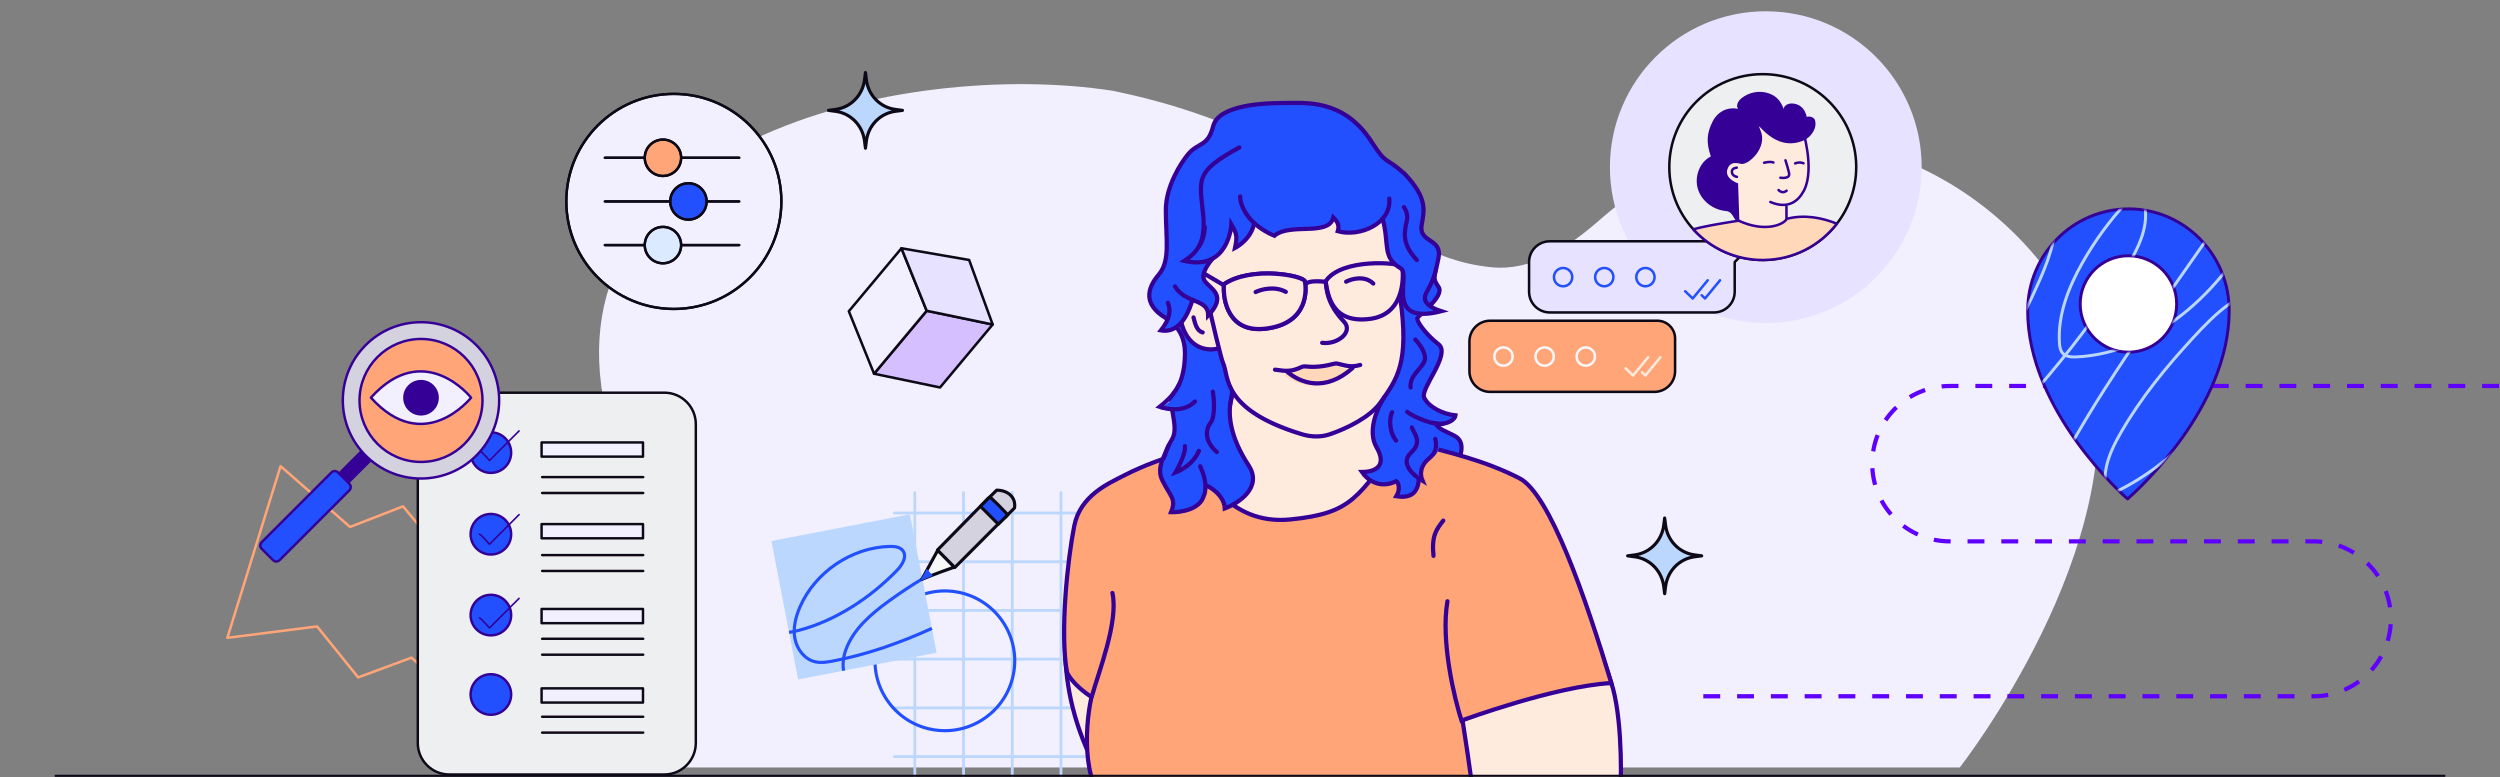 <svg width="1184" height="368" viewBox="0 0 1184 368" fill="none" xmlns="http://www.w3.org/2000/svg">
<rect x="0" y="0" width="1184" height="368" fill="#808080" stroke="none"/>
<g clip-path="url(#clip0_2549_20567)">
<path fill-rule="evenodd" clip-rule="evenodd" d="M928.158 363.459C928.158 363.459 1010.19 258.761 990.742 172.48C974.17 98.962 857.916 16.017 757.479 104.256C742.903 117.062 725.569 128.517 706.264 126.563C647.321 120.6 638.74 65.967 526.936 42.984C427.796 27.613 252.763 66.998 288.422 201.052C315.533 302.973 193.603 250.866 222.972 363.459H928.158Z" fill="#F2F0FF"/>
<path d="M433.254 233.275V368" stroke="#BCD7FE" stroke-width="1.328" stroke-linecap="round" stroke-linejoin="round"/>
<path d="M456.33 233.275V368" stroke="#BCD7FE" stroke-width="1.328" stroke-linecap="round" stroke-linejoin="round"/>
<path d="M479.405 233.275V368" stroke="#BCD7FE" stroke-width="1.328" stroke-linecap="round" stroke-linejoin="round"/>
<path d="M502.48 233.275V368" stroke="#BCD7FE" stroke-width="1.328" stroke-linecap="round" stroke-linejoin="round"/>
<path d="M525.556 233.275V368" stroke="#BCD7FE" stroke-width="1.328" stroke-linecap="round" stroke-linejoin="round"/>
<path d="M548.631 233.275V368" stroke="#BCD7FE" stroke-width="1.328" stroke-linecap="round" stroke-linejoin="round"/>
<path d="M423.58 358.326H558.305" stroke="#BCD7FE" stroke-width="1.328" stroke-linecap="round" stroke-linejoin="round"/>
<path d="M423.58 335.251H558.305" stroke="#BCD7FE" stroke-width="1.328" stroke-linecap="round" stroke-linejoin="round"/>
<path d="M423.58 312.175H558.305" stroke="#BCD7FE" stroke-width="1.328" stroke-linecap="round" stroke-linejoin="round"/>
<path d="M423.58 289.1H558.305" stroke="#BCD7FE" stroke-width="1.328" stroke-linecap="round" stroke-linejoin="round"/>
<path d="M423.58 266.025H558.305" stroke="#BCD7FE" stroke-width="1.328" stroke-linecap="round" stroke-linejoin="round"/>
<path d="M423.58 242.949H558.305" stroke="#BCD7FE" stroke-width="1.328" stroke-linecap="round" stroke-linejoin="round"/>
<path fill-rule="evenodd" clip-rule="evenodd" d="M470.125 153.68L438.881 147.178L413.952 177.006L445.196 183.507L470.125 153.68Z" fill="#D5BFFF"/>
<path fill-rule="evenodd" clip-rule="evenodd" d="M470.125 153.68L438.881 147.178L413.952 177.006L445.196 183.507L470.125 153.68Z" stroke="#0E0916" stroke-width="1.209" stroke-linecap="round" stroke-linejoin="round"/>
<path fill-rule="evenodd" clip-rule="evenodd" d="M426.937 117.585L438.881 147.178L413.952 177.005L402.008 147.412L426.937 117.585Z" fill="#F2F0FF"/>
<path fill-rule="evenodd" clip-rule="evenodd" d="M426.937 117.585L438.881 147.178L413.952 177.005L402.008 147.412L426.937 117.585Z" stroke="#0E0916" stroke-width="1.209" stroke-linecap="round" stroke-linejoin="round"/>
<path fill-rule="evenodd" clip-rule="evenodd" d="M458.985 123.124L470.124 153.68L438.881 147.178L426.936 117.584L458.985 123.124Z" fill="#E6E2FF"/>
<path fill-rule="evenodd" clip-rule="evenodd" d="M458.985 123.124L470.124 153.68L438.881 147.178L426.936 117.584L458.985 123.124Z" stroke="#0E0916" stroke-width="1.209" stroke-linecap="round" stroke-linejoin="round"/>
<path fill-rule="evenodd" clip-rule="evenodd" d="M409.88 34.361L410.329 37.869C411.26 45.14 416.858 50.862 423.971 51.814L427.402 52.272L423.971 52.732C416.858 53.683 411.26 59.406 410.329 66.677L409.88 70.184L409.431 66.677C408.5 59.406 402.902 53.683 395.789 52.732L392.358 52.272L395.789 51.814C402.902 50.862 408.5 45.14 409.431 37.869L409.88 34.361Z" fill="#BCD7FE" stroke="#0E0916" stroke-width="1.5" stroke-linecap="round" stroke-linejoin="round"/>
<path fill-rule="evenodd" clip-rule="evenodd" d="M788.384 245.337L788.833 248.844C789.765 256.116 795.363 261.838 802.475 262.789L805.906 263.248L802.475 263.708C795.363 264.659 789.765 270.381 788.833 277.653L788.384 281.16L787.936 277.653C787.004 270.381 781.406 264.659 774.294 263.708L770.862 263.248L774.294 262.789C781.406 261.838 787.004 256.116 787.936 248.844L788.384 245.337Z" fill="#BCD7FE" stroke="#0E0916" stroke-width="1.5" stroke-linecap="round" stroke-linejoin="round"/>
<g clip-path="url(#clip1_2549_20567)">
<path d="M649.537 67.1C636.311 46.574 617.914 48.785 607.791 48.785C598.958 48.785 577.172 49.597 574.588 59.676C572.004 69.754 567.686 67.143 562.798 72.919C559.245 77.118 552.138 88.295 552.138 99.407C552.138 113.297 554.4 123.472 548.747 130.094C543.094 136.715 541.479 144.244 552.138 150.655C562.798 157.066 561.183 168.048 561.021 171.117C560.86 174.186 559.891 181.292 556.015 185.976C552.138 190.659 558.922 201.804 555.046 208.102C551.169 214.401 549.231 221.831 552.138 227.484C555.046 233.136 561.991 242.181 569.258 235.559L575.635 220.528H689.362C691.535 216.868 694.706 209.389 688.78 206.339C684.038 203.898 681.477 203.406 679.893 200.495C686.082 201.505 689.193 198.251 689.362 196.734C682.909 196.054 676.528 192.598 674.49 188.353C672.452 184.108 687.396 167.806 681.283 163.051C675.169 158.296 670.754 152.013 671.264 150.655C671.773 149.296 684.339 140.296 681.283 135.881C678.226 131.466 679.415 131.636 681.283 122.127C683.15 112.617 671.779 115.202 673.301 106.504C674.47 99.831 676.239 93.909 665.27 82.356C655.729 73.769 656.969 78.635 649.537 67.1Z" fill="#2250FF" stroke="#340096" stroke-width="2" stroke-linecap="round"/>
<path d="M767.229 378.966C767.784 373.138 768.664 343.98 763.914 326.079C754.949 296.864 734.085 236.544 722.097 229.591C707.113 220.9 674.721 209.979 662.134 211.178C658.837 208.181 652.004 198.95 651.045 186.004L583.658 182.215C583.906 190.89 579.94 210.024 562.095 217.162C551.313 219.487 528.836 227.271 523.482 231.767C516.79 237.388 510.493 240.984 509.302 256.199C507.441 279.986 496.592 312.535 514.605 354.5L688.871 350.259L692.567 340.577C692.158 346.586 697.003 376.885 697.35 378.966C697.697 381.047 766.535 386.25 767.229 378.966Z" fill="#FFEBDE" stroke="#340096" stroke-width="2" stroke-linecap="round"/>
<path d="M719.534 226.454C702.14 217.649 687.067 214.528 663.615 208.27C642.845 235.146 641.07 243.023 611.198 246.004C581.325 248.985 570.456 223.113 559.961 214.185C551.67 217.063 542.144 220.123 532.339 225.185C524.821 229.067 511.644 234.714 508.785 248.985C505.652 264.618 501.903 299.448 505.332 318.435C507.684 323.475 513.998 328.248 516.938 330.068C513.582 344.879 511.836 376.988 529.345 383.773L698.148 380.798C697.367 370.812 692.654 341.115 692.654 341.115C692.654 341.115 736.238 324.979 763.123 323.487C751.148 283.691 734.042 233.798 719.534 226.454Z" fill="#FFA578" stroke="#340096" stroke-width="2" stroke-linecap="round"/>
<path d="M692.33 341.764C688.704 330.614 682.263 303.606 685.511 284.77" stroke="#340096" stroke-width="2" stroke-linecap="round"/>
<path d="M678.898 263.248C677.935 253.632 680.266 250.764 683.528 246.556" stroke="#340096" stroke-width="2" stroke-linecap="round"/>
<path d="M517.122 329.753C520.191 318.481 529.861 294.425 526.84 280.831" stroke="#340096" stroke-width="2" stroke-linecap="round"/>
<path d="M558.43 145.762C559.633 165.188 571.476 166.656 577.247 164.962C588.485 138.245 576.477 127.309 569.068 125.181C565.021 123.947 557.228 126.337 558.43 145.762Z" fill="#FFEBDE" stroke="#340096" stroke-width="2" stroke-linecap="round"/>
<path d="M569.567 157.433C566.923 156.764 566.016 153.543 565.251 150.332" stroke="#340096" stroke-width="2" stroke-linecap="round"/>
<path d="M579.244 171.94C578.298 169.973 574.178 152.261 571.583 140.911C567.383 123.064 569.833 111.488 571.583 107.931C604.128 85.785 655.638 97.084 657.446 97.31C658.892 97.491 661.848 126.453 663.145 140.911C667.511 171.94 661.741 179.401 653.788 190.629C648.93 197.488 638.11 202.839 629.85 205.658C625.524 207.135 620.827 206.963 616.455 205.626C578.038 193.878 582.129 177.936 579.244 171.94Z" fill="#FFEBDE" stroke="#340096" stroke-width="2" stroke-linecap="round"/>
<path d="M638.247 175.263C626.568 187.344 613.581 181.975 608.547 177.78C608.547 176.572 613.917 174.927 616.601 174.256C621.635 175.766 629.689 172.746 631.199 172.746C633.213 173.149 636.736 174.592 638.247 175.263Z" fill="#FFD8BA"/>
<path d="M649.121 150.983C630.422 153.579 628.962 139.331 627.725 133.399C634.931 121.935 663.642 124.343 664.078 126.308C664.515 128.274 666.49 148.571 649.121 150.983Z" fill="#FFEBDE" stroke="#340096" stroke-width="2" stroke-linecap="round"/>
<path d="M599.117 155.677C581.997 157.599 579.028 142.43 579.683 134.606C592.894 125.762 617.459 130.566 618.005 133.296C618.551 136.025 620.516 153.276 599.117 155.677Z" fill="#FFEBDE" stroke="#340096" stroke-width="2" stroke-linecap="round"/>
<path d="M599.117 155.677C581.997 157.599 579.028 142.43 579.683 134.606C592.894 125.762 617.459 130.566 618.005 133.296C618.551 136.025 620.516 153.276 599.117 155.677Z" fill="#FFEBDE" stroke="#340096" stroke-width="2" stroke-linecap="round"/>
<path d="M618.878 134.059C619.533 134.059 619.642 132.749 627.612 133.404" stroke="#340096" stroke-width="2" stroke-linecap="round"/>
<path d="M570.655 129.793L579.341 134.917" stroke="#340096" stroke-width="2" stroke-linecap="round"/>
<path d="M594.676 138.301C597.226 137.066 603.653 135.322 608.959 138.221" stroke="#340096" stroke-width="2" stroke-linecap="round"/>
<path d="M637.529 133.402C640.124 132.048 646.327 130.326 650.383 134.276" stroke="#340096" stroke-width="2" stroke-linecap="round"/>
<path d="M627.931 133.835C628.28 136.744 628.241 143.646 636.48 152.304C641.132 157.193 633.388 163.341 626.173 162.352" stroke="#340096" stroke-width="2" stroke-linecap="round"/>
<path d="M603.847 175.076C609.616 175.937 611.769 175.946 616.361 173.85C616.936 173.587 617.557 173.459 618.187 173.526C620.207 173.743 624.798 174.177 631.555 172.322C632.233 172.136 632.95 172.097 633.635 172.258C637.349 173.13 639.788 174.135 644.185 172.837" stroke="#340096" stroke-width="2" stroke-linecap="round"/>
<path d="M609.694 176.127C615.856 181.312 627.487 185.985 640.561 174.301" stroke="#340096" stroke-width="2" stroke-linecap="round"/>
<path d="M683.36 200.723C679.949 201.703 669.608 197.691 666.457 195.053" stroke="#340096" stroke-width="2" stroke-linecap="round"/>
<path d="M590.16 218.13C581.982 209.312 581.778 188.522 580.539 183.306L561.6 203.399C556.991 209.344 545.865 222.941 550.676 228.553C555.486 234.165 556.02 240.11 555.686 242.382C567.552 243.665 571.186 234.766 571.52 230.156C582.744 235.968 579.737 240.779 580.539 240.779C585.149 239.776 600.381 229.154 590.16 218.13Z" fill="#2250FF"/>
<path d="M570.988 229.799C573.885 230.992 579.755 234.86 580.062 240.79C586.666 238.319 598.16 230.77 591.309 220.341C582.746 207.305 580.573 195.291 583.896 186.089" stroke="#340096" stroke-width="2"/>
<path d="M553.362 211.169C551.585 216.154 547.468 221.49 550.536 227.625C554.37 235.294 557.182 236.188 554.626 242.579C559.014 242.707 568.25 241.352 570.09 234.91C570.985 233.249 571.905 228.111 568.429 220.851" stroke="#340096" stroke-width="2" stroke-linecap="round"/>
<path d="M548.95 193.607C556.018 190.073 558.161 184.553 558.349 182.234L565.962 190.129C560.548 195.543 552.365 194.704 548.95 193.607Z" fill="#2250FF"/>
<path d="M558.393 182.168C557.143 184.669 555.182 187.924 549.217 192.666C552.632 193.762 560.548 195.544 565.961 190.13" stroke="#340096" stroke-width="2" stroke-linecap="round"/>
<path d="M670.3 160.81C672.307 162.919 675.974 167.934 674.586 171.118C672.851 175.098 667.545 177.853 668.055 183.466" stroke="#340096" stroke-width="2" stroke-linecap="round"/>
<path d="M658.923 96.613L680.099 128.848C674.725 141.283 671.357 141.285 680.721 147.534C656.208 156.548 666.297 129.4 663.831 127.77C658.023 123.931 654.792 111.438 655.025 104.289C655.134 100.965 658.923 96.613 658.923 96.613Z" fill="#2250FF"/>
<path d="M680.146 127.136C678.731 133.85 675.626 138.063 675.41 138.819C675.139 139.765 672.204 144.038 682.567 147.393C655.171 154.344 668.476 130.105 663.438 127.136C654.341 121.776 658.162 115.674 654.784 103.513" stroke="#340096" stroke-width="2" stroke-linecap="round"/>
<path d="M570.262 133.057C567.945 129.848 572.699 124.532 574.407 122.526L560.851 124.078C557.063 125.75 554.156 131.475 556.37 135.045C562.447 144.844 572.095 142.49 572.614 149.387C580.335 138.693 573.159 137.068 570.262 133.057Z" fill="#2250FF"/>
<path d="M551.419 156.214C557.191 157.755 564.669 146.003 564.75 142.042C562.187 140.087 559.192 139.431 556.834 136.177C552.214 141.109 553.069 154.545 551.419 156.214Z" fill="#2250FF"/>
<path d="M564.751 142.041C563.781 145.162 560.013 158.24 549.83 156.478C554.159 150.914 554.576 146.972 553.099 143.405" stroke="#340096" stroke-width="2" stroke-linecap="round"/>
<path d="M574.728 121.917C573.02 123.923 568.197 129.796 570.515 133.005C573.412 137.016 581.383 139.742 572.218 149.438C572.218 141.257 561.535 144.008 556.445 135.652" stroke="#340096" stroke-width="2" stroke-linecap="round"/>
<path d="M571.409 102.012C569.664 84.941 580.866 66.286 586.686 59.093L597.557 83.741C594.278 89.404 588.186 89.797 593.849 99.633C598.494 107.7 585.097 116.692 585.097 116.692L585.109 116.459C585.405 110.6 585.418 110.336 582.617 105.138C582.617 105.138 582.617 130.453 559.043 121.895C563.893 122.38 573.155 119.082 571.409 102.012Z" fill="#2250FF"/>
<path d="M586.948 69.833C565.81 81.451 568.07 84.49 569.816 101.56C571.199 115.085 566.787 119.57 560.923 123.558C582.099 128.508 583.174 106.29 583.174 106.29C585.675 110.624 586.094 111.818 584.905 117.431C584.905 117.431 598.224 110.708 592.865 97.222" stroke="#340096" stroke-width="2" stroke-linecap="round"/>
<path d="M603.528 111.651C590.561 106.123 587.319 96.947 587.319 93.05C600.429 34.148 655.435 67.292 657.947 92.698C659.113 104.498 643.736 112.078 633.399 109.136C635.973 107.704 632.538 104.127 631.474 103.036C629.201 112.128 611.145 105.304 603.528 111.651Z" fill="#2250FF"/>
<path d="M587.319 93.05C587.319 96.948 590.561 106.124 603.528 111.651C611.145 105.304 629.201 112.129 631.474 103.036C632.538 104.127 634.682 105.991 633.584 109.5C643.921 112.441 659.113 105.868 657.947 94.068" stroke="#340096" stroke-width="2" stroke-linecap="round"/>
<path d="M651.907 211.793C647.611 204.472 651.685 196.716 653.922 190.818L677.365 203.354C673.302 207.209 672.083 219.787 671.982 225.594C671.982 231.731 670.397 236.061 661.917 234.713C663.615 231.812 662.158 228.379 661.304 227.89C653.299 231.795 648.546 227.531 646.05 223.854C651.978 223.854 657.276 220.945 651.907 211.793Z" fill="#2250FF"/>
<path d="M655.548 188.199C651.91 193.814 647.611 204.471 651.906 211.793C657.275 220.944 650.923 223.537 644.995 223.537C647.491 227.214 653.298 231.795 661.303 227.89C662.157 228.378 663.444 231.55 661.303 235.029C669.783 236.377 671.981 231.73 671.981 225.594C672.082 219.786 671.087 212.548 675.15 208.693" stroke="#340096" stroke-width="2" stroke-linecap="round"/>
<path d="M667.643 216.043C671.08 210.293 671.304 207.415 670.124 204.432L679.665 205.698C682.741 208.215 682.553 216.001 676.495 217.492C671.648 218.685 672.272 224.307 673.701 227.693C669.6 225.27 663.68 222.672 667.643 216.043Z" fill="#2250FF"/>
<path d="M668.658 202.457C669.838 205.439 673.7 209.401 668.339 214.307C662.642 219.52 669.599 225.27 673.7 227.693C672.271 224.307 672.858 220.3 676.749 217.174C680.316 214.307 680.507 211.185 679.743 207.872" stroke="#340096" stroke-width="2" stroke-linecap="round"/>
<path d="M659.304 195.246C658.293 196.836 657.282 203.626 661.183 208.682" stroke="#340096" stroke-width="2" stroke-linecap="round"/>
<path d="M574.418 185.468C574.993 189.147 575.59 197.229 573.383 200.125C570.624 203.747 570.624 209.092 576.315 214.093" stroke="#340096" stroke-width="2" stroke-linecap="round"/>
<path d="M561.162 211.344C561.766 215.089 556.692 223.787 556.692 223.787C556.692 223.787 564.786 220.888 567.806 213.519" stroke="#340096" stroke-width="2" stroke-linecap="round"/>
<path d="M671.014 123.16C667.189 119.096 665.325 115.223 665.325 111.063C665.325 104.824 668.146 103.508 664.942 98.106" stroke="#340096" stroke-width="2" stroke-linecap="round"/>
</g>
<path fill-rule="evenodd" clip-rule="evenodd" d="M910.1 79.165C910.1 119.936 877.049 152.987 836.278 152.987C795.508 152.987 762.457 119.936 762.457 79.165C762.457 38.394 795.508 5.343 836.278 5.343C877.049 5.343 910.1 38.394 910.1 79.165Z" fill="#E6E2FF"/>
<path fill-rule="evenodd" clip-rule="evenodd" d="M784.891 151.892H705.746C700.321 151.892 695.925 156.288 695.925 161.713V175.774C695.925 181.197 700.321 185.595 705.746 185.595H783.497C788.922 185.595 793.318 181.197 793.318 175.774V161.71V160.319C793.318 155.665 789.545 151.892 784.891 151.892Z" fill="#FFA578"/>
<path fill-rule="evenodd" clip-rule="evenodd" d="M784.891 151.892H705.746C700.321 151.892 695.925 156.288 695.925 161.713V175.774C695.925 181.197 700.321 185.595 705.746 185.595H783.497C788.922 185.595 793.318 181.197 793.318 175.774V161.71V160.319C793.318 155.665 789.545 151.892 784.891 151.892Z" stroke="#0E0916" stroke-width="1.2"/>
<path fill-rule="evenodd" clip-rule="evenodd" d="M716.381 168.864C716.381 171.257 714.442 173.196 712.05 173.196C709.657 173.196 707.718 171.257 707.718 168.864C707.718 166.472 709.657 164.533 712.05 164.533C714.442 164.533 716.381 166.472 716.381 168.864Z" stroke="#F6F7F9" stroke-width="1.2" stroke-linecap="round" stroke-linejoin="round"/>
<path fill-rule="evenodd" clip-rule="evenodd" d="M735.873 168.864C735.873 171.257 733.934 173.196 731.541 173.196C729.148 173.196 727.209 171.257 727.209 168.864C727.209 166.472 729.148 164.533 731.541 164.533C733.934 164.533 735.873 166.472 735.873 168.864Z" stroke="#F6F7F9" stroke-width="1.2" stroke-linecap="round" stroke-linejoin="round"/>
<path fill-rule="evenodd" clip-rule="evenodd" d="M755.363 168.864C755.363 171.257 753.424 173.196 751.031 173.196C748.64 173.196 746.7 171.257 746.7 168.864C746.7 166.472 748.64 164.533 751.031 164.533C753.424 164.533 755.363 166.472 755.363 168.864Z" stroke="#F6F7F9" stroke-width="1.2" stroke-linecap="round" stroke-linejoin="round"/>
<path d="M769.876 174.411L773.427 177.835L780.526 169.213" stroke="#FFEBDE" stroke-width="1.2" stroke-linecap="round" stroke-linejoin="round"/>
<path d="M777.667 176.295L779.263 177.834L786.362 169.212" stroke="#FFEBDE" stroke-width="1.2" stroke-linecap="round" stroke-linejoin="round"/>
<path fill-rule="evenodd" clip-rule="evenodd" d="M831.375 114.276H821.557H821.276H733.985C728.56 114.276 724.164 118.672 724.164 124.097V138.158C724.164 143.581 728.56 147.979 733.985 147.979H811.736C817.159 147.979 821.557 143.581 821.557 138.158V124.094L831.375 114.276Z" fill="#E6E2FF"/>
<path fill-rule="evenodd" clip-rule="evenodd" d="M831.375 114.276H821.557H821.276H733.985C728.56 114.276 724.164 118.672 724.164 124.097V138.158C724.164 143.581 728.56 147.979 733.985 147.979H811.736C817.159 147.979 821.557 143.581 821.557 138.158V124.094L831.375 114.276Z" stroke="#0E0916" stroke-width="1.2" stroke-linecap="round" stroke-linejoin="round"/>
<path d="M798.116 137.942L801.667 141.366L808.766 132.745" stroke="#2250FF" stroke-width="1.2" stroke-linecap="round" stroke-linejoin="round"/>
<path d="M805.906 139.826L807.502 141.365L814.602 132.744" stroke="#2250FF" stroke-width="1.2" stroke-linecap="round" stroke-linejoin="round"/>
<path fill-rule="evenodd" clip-rule="evenodd" d="M744.621 131.248C744.621 133.641 742.682 135.58 740.29 135.58C737.897 135.58 735.958 133.641 735.958 131.248C735.958 128.855 737.897 126.917 740.29 126.917C742.682 126.917 744.621 128.855 744.621 131.248Z" stroke="#2250FF" stroke-width="1.2" stroke-linecap="round" stroke-linejoin="round"/>
<path fill-rule="evenodd" clip-rule="evenodd" d="M764.112 131.248C764.112 133.641 762.173 135.58 759.781 135.58C757.388 135.58 755.449 133.641 755.449 131.248C755.449 128.855 757.388 126.917 759.781 126.917C762.173 126.917 764.112 128.855 764.112 131.248Z" stroke="#2250FF" stroke-width="1.2" stroke-linecap="round" stroke-linejoin="round"/>
<path fill-rule="evenodd" clip-rule="evenodd" d="M783.603 131.248C783.603 133.641 781.664 135.58 779.271 135.58C776.878 135.58 774.939 133.641 774.939 131.248C774.939 128.855 776.878 126.917 779.271 126.917C781.664 126.917 783.603 128.855 783.603 131.248Z" stroke="#2250FF" stroke-width="1.2" stroke-linecap="round" stroke-linejoin="round"/>
<path fill-rule="evenodd" clip-rule="evenodd" d="M790.581 79.328C790.691 103.633 810.598 123.246 835.044 123.136C859.489 123.027 879.218 103.234 879.107 78.93C878.996 54.624 859.089 35.01 834.643 35.12C810.198 35.231 790.471 55.023 790.581 79.328Z" fill="#EEEFF0"/>
<path fill-rule="evenodd" clip-rule="evenodd" d="M790.581 79.328C790.691 103.633 810.598 123.246 835.044 123.136C859.489 123.027 879.218 103.234 879.107 78.93C878.996 54.624 859.089 35.01 834.643 35.12C810.198 35.231 790.471 55.023 790.581 79.328Z" stroke="#0E0916" stroke-width="1.2" stroke-linecap="round" stroke-linejoin="round"/>
<path fill-rule="evenodd" clip-rule="evenodd" d="M846.101 107.834L846.052 96.876L846.38 96.875C850.083 96.179 852.651 93.491 854.331 90.267C859.738 79.891 853.563 60.855 853.504 60.448C853.504 60.448 832.611 54.031 832.106 54.2C831.602 54.37 813.668 70.514 813.668 70.514L814.252 87.915L824.617 109.453L846.101 107.834Z" fill="#FFEBDE"/>
<path d="M846.144 90.311C844.078 92.047 842.327 89.999 842.327 89.999" stroke="#340096" stroke-width="1.2" stroke-linecap="round" stroke-linejoin="round"/>
<path d="M843.184 84.169C843.184 84.169 847.889 84.976 847.314 82.055C846.989 80.409 846.22 77.848 845.61 75.927" stroke="#340096" stroke-width="1.2" stroke-linecap="round" stroke-linejoin="round"/>
<path d="M835.487 77.087C835.487 77.087 838.291 76.29 839.888 76.966" stroke="#340096" stroke-width="1.2" stroke-linecap="round" stroke-linejoin="round"/>
<path d="M850.192 77.383C850.192 77.383 852.106 76.501 854.137 77.326" stroke="#340096" stroke-width="1.2" stroke-linecap="round" stroke-linejoin="round"/>
<path d="M846.055 97.782L846.101 107.834" stroke="#340096" stroke-width="1.2" stroke-linecap="round" stroke-linejoin="round"/>
<path fill-rule="evenodd" clip-rule="evenodd" d="M810.249 74.108C808.125 67.721 808.119 63.41 811.155 57.428C813.284 53.23 817.661 50.477 823.169 51.541C821.972 50.098 823.179 47.87 824.603 46.664C828.246 43.578 833.496 42.645 837.933 44.297C841.593 45.658 843.385 48.007 844.821 51.721C844.592 50.299 846.653 48.605 849.607 49.071C853.489 49.684 854.83 52.587 855.413 54.327C855.525 54.662 855.607 55.011 855.657 55.365C857.096 54.917 859.225 55.503 859.612 57.02C860.791 61.637 856.565 65.397 854.839 66.221C839.567 73.512 830.345 53.804 833.816 61.874C837.288 69.943 827.872 78.533 824.421 77.585C821.092 76.67 818.851 77.349 818.027 80.431C816.856 84.804 823.161 86.838 823.161 86.838L823.746 104.275C820.69 105.659 821.639 100.301 817.313 99.922C811.455 99.411 805.878 95.282 804.113 89.508C802.347 83.733 804.94 76.704 810.249 74.108Z" fill="#340096"/>
<path d="M853.504 60.449C853.563 60.856 859.738 79.891 854.331 90.268C851.643 95.424 846.679 99.213 838.443 95.662" stroke="#340096" stroke-width="1.2" stroke-linecap="round" stroke-linejoin="round"/>
<path d="M822.621 83.764C822.621 83.764 820.379 83.447 820.216 81.47C820.059 79.537 822.526 79.415 822.526 79.415" stroke="#340096" stroke-width="1.2" stroke-linecap="round" stroke-linejoin="round"/>
<path fill-rule="evenodd" clip-rule="evenodd" d="M801.973 108.591C810.119 117.57 821.926 123.195 835.045 123.136C849.267 123.073 861.884 116.338 869.935 105.936C862.923 103.121 854.625 101.472 846.216 103.636C845.309 105.805 836.828 110.621 823.392 104.512C812.922 106.151 806.38 107.355 801.973 108.591Z" fill="#FFD8BA"/>
<path fill-rule="evenodd" clip-rule="evenodd" d="M801.973 108.591C810.119 117.57 821.926 123.195 835.045 123.136C849.267 123.073 861.884 116.338 869.935 105.936C862.923 103.121 854.625 101.472 846.216 103.636C845.309 105.805 836.828 110.621 823.392 104.512C812.922 106.151 806.38 107.355 801.973 108.591Z" stroke="#340096" stroke-width="1.2" stroke-linecap="round" stroke-linejoin="round"/>
<path d="M806.689 329.753H1095.64C1115.9 329.753 1132.32 313.331 1132.32 293.073V293.073C1132.32 272.815 1115.9 256.392 1095.64 256.392H923.484C903.163 256.392 886.689 239.919 886.689 219.597V219.597C886.689 199.276 903.163 182.802 923.484 182.802H1212.32" stroke="#5F00FF" stroke-width="2" stroke-dasharray="8 8"/>
<path fill-rule="evenodd" clip-rule="evenodd" d="M1038.41 143.701C1038.41 160.593 1024.71 174.287 1007.82 174.287C990.93 174.287 977.236 160.593 977.236 143.701C977.236 126.809 990.93 113.116 1007.82 113.116C1024.71 113.116 1038.41 126.809 1038.41 143.701Z" fill="white"/>
<path fill-rule="evenodd" clip-rule="evenodd" d="M1008.02 166.797C995.415 166.797 985.176 156.58 985.176 143.972C985.176 131.344 995.415 121.125 1008.02 121.125C1014.32 121.125 1020.03 123.685 1024.17 127.803C1028.31 131.94 1030.87 137.657 1030.87 143.972C1030.87 156.58 1020.63 166.797 1008.02 166.797ZM1008.33 98.916C1008.23 98.916 1008.13 98.941 1008.02 98.941C981.81 99.017 960.487 120.366 960.309 146.906C960.158 194.644 1006.53 235.368 1007.62 236.305C1007.67 236.254 1007.82 236.127 1008.02 235.924C1012.56 231.898 1055.51 193.1 1055.74 147.438C1055.91 120.796 1034.74 99.092 1008.33 98.916Z" fill="#2250FF"/>
<path fill-rule="evenodd" clip-rule="evenodd" d="M1008.02 166.797C995.415 166.797 985.176 156.58 985.176 143.972C985.176 131.344 995.415 121.125 1008.02 121.125C1014.32 121.125 1020.03 123.685 1024.17 127.803C1028.31 131.94 1030.87 137.657 1030.87 143.972C1030.87 156.58 1020.63 166.797 1008.02 166.797ZM1008.33 98.916C1008.23 98.916 1008.13 98.941 1008.02 98.941C981.81 99.017 960.487 120.366 960.309 146.906C960.158 194.644 1006.53 235.368 1007.62 236.305C1007.67 236.254 1007.82 236.127 1008.02 235.924C1012.56 231.898 1055.51 193.1 1055.74 147.438C1055.91 120.796 1034.74 99.092 1008.33 98.916Z" stroke="#340096" stroke-width="1.41" stroke-linecap="round" stroke-linejoin="round"/>
<mask id="mask0_2549_20567" style="mask-type:alpha" maskUnits="userSpaceOnUse" x="960" y="98" width="96" height="139">
<path fill-rule="evenodd" clip-rule="evenodd" d="M1008.02 166.797C995.415 166.797 985.176 156.58 985.176 143.972C985.176 131.344 995.415 121.125 1008.02 121.125C1014.32 121.125 1020.03 123.685 1024.17 127.803C1028.31 131.94 1030.87 137.657 1030.87 143.972C1030.87 156.58 1020.63 166.797 1008.02 166.797ZM1008.33 98.916C1008.23 98.916 1008.13 98.941 1008.02 98.941C981.81 99.017 960.487 120.366 960.309 146.906C960.158 194.644 1006.53 235.368 1007.62 236.305C1007.67 236.254 1007.82 236.127 1008.02 235.924C1012.56 231.898 1055.51 193.1 1055.74 147.438C1055.91 120.796 1034.74 99.092 1008.33 98.916Z" fill="#2250FF"/>
</mask>
<g mask="url(#mask0_2549_20567)">
<path d="M1079.55 236.181C1074.64 235.419 1069.73 234.656 1064.83 233.895C1063.81 233.736 1062.69 233.517 1062.06 232.648C1061.41 231.751 1061.5 230.47 1061.64 229.325C1063.98 210.78 1071.33 192.88 1082.54 178.393C1084.1 182.249 1083.81 186.714 1083.06 190.897C1078.82 214.452 1059.51 234.268 1037.52 237.631C1036.18 237.836 1034.68 237.942 1033.63 237.051C1031.89 235.571 1032.56 232.558 1033.51 230.338C1037.24 221.575 1042.8 213.845 1048.43 206.319C1059.35 191.718 1070.76 177.534 1082.63 163.804C1080.2 170.538 1076.04 176.386 1071.94 182.126C1061.43 196.84 1050.8 211.682 1037.64 223.668C1028.57 231.928 1017.22 239.031 1005.64 237.282C1002.92 236.87 1000.1 235.841 998.489 233.469C997.21 231.583 996.884 229.114 996.917 226.751C997.026 219.035 1000.49 211.779 1004.29 205.147C1013.87 188.428 1026.07 173.591 1038.94 159.65C1044.16 154 1049.54 148.447 1055.68 144.024C1059.53 141.253 1064.54 138.913 1068.53 141.233C1071.33 142.858 1072.74 146.365 1073.2 149.779C1074.89 162.222 1066.75 173.752 1058.88 183.278C1047.44 197.115 1035.37 210.539 1021.29 221.141C1007.2 231.744 990.913 239.458 973.947 240.751C973.005 240.822 971.995 240.856 971.21 240.314C969.776 239.323 969.849 237.05 970.206 235.225C971.704 227.583 975.315 220.588 979.048 213.844C990.495 193.167 1003.54 173.556 1016.79 154.142C1035.12 127.271 1053.85 100.717 1072.98 74.495C1074.77 72.039 1076.87 69.393 1079.71 68.973C1081.77 79.346 1077.46 90.044 1072.59 99.438C1063.22 117.494 1051.2 134.227 1036.03 146.93C1020.86 159.633 1002.38 168.142 983.4 169.041C980.899 169.158 978.029 168.966 976.53 166.843C975.673 165.63 975.462 164.024 975.36 162.488C974.469 149.089 979.717 135.909 986.3 124.316C992.117 114.071 999.067 104.556 1006.95 96.046C1008.25 94.641 1009.79 93.166 1011.61 93.228C1014.33 93.322 1015.77 96.718 1016.05 99.64C1016.92 108.742 1012.56 117.538 1007.98 125.384C997.278 143.729 984.556 160.652 971.097 176.78C959.664 190.481 947.429 203.852 932.498 212.747C932.817 203.373 935.568 194.255 938.396 185.323C947.099 157.839 956.794 130.698 967.451 103.985C968.517 101.314 970.052 98.255 972.71 97.895C975.131 109.474 970.85 121.54 966.096 132.429C961.199 143.649 955.709 154.578 949.662 165.146C946.711 170.305 943.565 175.455 939.306 179.421C935.048 183.387 929.482 186.079 923.965 185.457C923.249 185.377 922.494 185.218 921.98 184.683C921.148 183.813 921.273 182.345 921.475 181.093C926.235 151.546 940.407 123.634 961.032 103.183" stroke="#BCD7FE" stroke-width="1.41"/>
</g>
<path fill-rule="evenodd" clip-rule="evenodd" d="M132.874 220.775L165.771 249.56L190.886 239.811L210.72 263.655L253.128 257.581L227.331 340.764L194.89 311.467L169.626 320.822L150.168 296.67L107.67 302.079L132.874 220.775Z" stroke="#FFA578" stroke-width="1.2" stroke-linecap="round" stroke-linejoin="round"/>
<path fill-rule="evenodd" clip-rule="evenodd" d="M314.626 366.796H212.774C204.539 366.796 197.864 360.121 197.864 351.886V200.881C197.864 192.647 204.539 185.972 212.774 185.972H314.626C322.861 185.972 329.536 192.647 329.536 200.881V351.886C329.536 360.121 322.861 366.796 314.626 366.796Z" fill="#EEEFF0"/>
<path fill-rule="evenodd" clip-rule="evenodd" d="M314.626 366.796H212.774C204.539 366.796 197.864 360.121 197.864 351.886V200.881C197.864 192.647 204.539 185.972 212.774 185.972H314.626C322.861 185.972 329.536 192.647 329.536 200.881V351.886C329.536 360.121 322.861 366.796 314.626 366.796Z" stroke="#0E0916" stroke-width="1.168" stroke-linecap="round" stroke-linejoin="round"/>
<path fill-rule="evenodd" clip-rule="evenodd" d="M242.088 253.015C242.088 258.32 237.788 262.62 232.483 262.62C227.178 262.62 222.877 258.32 222.877 253.015C222.877 247.71 227.178 243.41 232.483 243.41C237.788 243.41 242.088 247.71 242.088 253.015Z" fill="#2250FF"/>
<path fill-rule="evenodd" clip-rule="evenodd" d="M242.088 253.015C242.088 258.32 237.788 262.62 232.483 262.62C227.178 262.62 222.877 258.32 222.877 253.015C222.877 247.71 227.178 243.41 232.483 243.41C237.788 243.41 242.088 247.71 242.088 253.015Z" stroke="#340096" stroke-width="1.168" stroke-linecap="round" stroke-linejoin="round"/>
<path fill-rule="evenodd" clip-rule="evenodd" d="M242.088 291.303C242.088 296.608 237.788 300.909 232.483 300.909C227.178 300.909 222.877 296.608 222.877 291.303C222.877 285.998 227.178 281.698 232.483 281.698C237.788 281.698 242.088 285.998 242.088 291.303Z" fill="#2250FF"/>
<path fill-rule="evenodd" clip-rule="evenodd" d="M242.088 291.303C242.088 296.608 237.788 300.909 232.483 300.909C227.178 300.909 222.877 296.608 222.877 291.303C222.877 285.998 227.178 281.698 232.483 281.698C237.788 281.698 242.088 285.998 242.088 291.303Z" stroke="#340096" stroke-width="1.168" stroke-linecap="round" stroke-linejoin="round"/>
<path fill-rule="evenodd" clip-rule="evenodd" d="M256.496 254.936H304.522V248.212H256.496V254.936Z" fill="#F2F0FF"/>
<path fill-rule="evenodd" clip-rule="evenodd" d="M256.496 254.936H304.522V248.212H256.496V254.936Z" stroke="#0E0916" stroke-width="1.168" stroke-linecap="round" stroke-linejoin="round"/>
<path fill-rule="evenodd" clip-rule="evenodd" d="M242.088 214.354C242.088 219.659 237.788 223.959 232.483 223.959C227.178 223.959 222.877 219.659 222.877 214.354C222.877 209.049 227.178 204.749 232.483 204.749C237.788 204.749 242.088 209.049 242.088 214.354Z" fill="#2250FF"/>
<path fill-rule="evenodd" clip-rule="evenodd" d="M242.088 214.354C242.088 219.659 237.788 223.959 232.483 223.959C227.178 223.959 222.877 219.659 222.877 214.354C222.877 209.049 227.178 204.749 232.483 204.749C237.788 204.749 242.088 209.049 242.088 214.354Z" stroke="#340096" stroke-width="1.168" stroke-linecap="round" stroke-linejoin="round"/>
<path fill-rule="evenodd" clip-rule="evenodd" d="M256.496 216.275H304.522V209.551H256.496V216.275Z" fill="#F2F0FF"/>
<path fill-rule="evenodd" clip-rule="evenodd" d="M256.496 216.275H304.522V209.551H256.496V216.275Z" stroke="#0E0916" stroke-width="1.168" stroke-linecap="round" stroke-linejoin="round"/>
<path fill-rule="evenodd" clip-rule="evenodd" d="M256.496 295.144H304.522V288.42H256.496V295.144Z" fill="#F2F0FF"/>
<path fill-rule="evenodd" clip-rule="evenodd" d="M256.496 295.144H304.522V288.42H256.496V295.144Z" stroke="#0E0916" stroke-width="1.168" stroke-linecap="round" stroke-linejoin="round"/>
<path fill-rule="evenodd" clip-rule="evenodd" d="M242.088 328.907C242.088 334.212 237.788 338.513 232.483 338.513C227.178 338.513 222.877 334.212 222.877 328.907C222.877 323.602 227.178 319.302 232.483 319.302C237.788 319.302 242.088 323.602 242.088 328.907Z" fill="#2250FF"/>
<path fill-rule="evenodd" clip-rule="evenodd" d="M242.088 328.907C242.088 334.212 237.788 338.513 232.483 338.513C227.178 338.513 222.877 334.212 222.877 328.907C222.877 323.602 227.178 319.302 232.483 319.302C237.788 319.302 242.088 323.602 242.088 328.907Z" stroke="#340096" stroke-width="1.168" stroke-linecap="round" stroke-linejoin="round"/>
<path fill-rule="evenodd" clip-rule="evenodd" d="M256.496 332.748H304.522V326.024H256.496V332.748Z" fill="#F2F0FF"/>
<path fill-rule="evenodd" clip-rule="evenodd" d="M256.496 332.748H304.522V326.024H256.496V332.748Z" stroke="#0E0916" stroke-width="1.168" stroke-linecap="round" stroke-linejoin="round"/>
<path d="M256.763 225.965H304.618" stroke="#0E0916" stroke-width="1.168" stroke-linecap="round" stroke-linejoin="round"/>
<path d="M256.763 233.485H304.618" stroke="#0E0916" stroke-width="1.168" stroke-linecap="round" stroke-linejoin="round"/>
<path d="M256.763 262.882H304.618" stroke="#0E0916" stroke-width="1.168" stroke-linecap="round" stroke-linejoin="round"/>
<path d="M256.763 270.402H304.618" stroke="#0E0916" stroke-width="1.168" stroke-linecap="round" stroke-linejoin="round"/>
<path d="M256.763 302.534H304.618" stroke="#0E0916" stroke-width="1.168" stroke-linecap="round" stroke-linejoin="round"/>
<path d="M256.763 310.053H304.618" stroke="#0E0916" stroke-width="1.168" stroke-linecap="round" stroke-linejoin="round"/>
<path d="M256.763 339.45H304.618" stroke="#0E0916" stroke-width="1.168" stroke-linecap="round" stroke-linejoin="round"/>
<path d="M256.763 346.97H304.618" stroke="#0E0916" stroke-width="1.168" stroke-linecap="round" stroke-linejoin="round"/>
<path d="M227.024 213.318C227.708 213.318 231.81 218.103 231.81 218.103L245.825 204.089" stroke="#340096" stroke-width="0.779" stroke-linecap="round" stroke-linejoin="round"/>
<path d="M227.024 252.969C227.708 252.969 231.81 257.755 231.81 257.755L245.825 243.74" stroke="#340096" stroke-width="0.779" stroke-linecap="round" stroke-linejoin="round"/>
<path d="M227.024 292.621C227.708 292.621 231.81 297.406 231.81 297.406L245.825 283.392" stroke="#340096" stroke-width="0.779" stroke-linecap="round" stroke-linejoin="round"/>
<path fill-rule="evenodd" clip-rule="evenodd" d="M158.302 236.004L177.845 216.461L172.735 211.352L153.192 230.895L158.302 236.004Z" fill="#340096"/>
<path fill-rule="evenodd" clip-rule="evenodd" d="M132.386 265.298L165.474 232.209C166.321 231.363 166.321 229.99 165.474 229.143L160.055 223.723C159.208 222.875 157.835 222.875 156.988 223.723L123.9 256.811C123.052 257.658 123.052 259.031 123.9 259.878L129.32 265.298C130.166 266.144 131.539 266.144 132.386 265.298Z" fill="#2250FF"/>
<path fill-rule="evenodd" clip-rule="evenodd" d="M132.386 265.298L165.474 232.209C166.321 231.363 166.321 229.99 165.474 229.143L160.055 223.723C159.208 222.875 157.835 222.875 156.988 223.723L123.9 256.811C123.052 257.658 123.052 259.031 123.9 259.878L129.32 265.298C130.166 266.144 131.539 266.144 132.386 265.298Z" stroke="#340096" stroke-width="1.168" stroke-linecap="round" stroke-linejoin="round"/>
<path fill-rule="evenodd" clip-rule="evenodd" d="M162.364 189.611C162.364 210.057 178.939 226.631 199.384 226.631C219.829 226.631 236.403 210.057 236.403 189.611C236.403 169.165 219.829 152.591 199.384 152.591C178.939 152.591 162.364 169.165 162.364 189.611Z" fill="#D4D2DF"/>
<path fill-rule="evenodd" clip-rule="evenodd" d="M162.364 189.611C162.364 210.057 178.939 226.631 199.384 226.631C219.829 226.631 236.403 210.057 236.403 189.611C236.403 169.165 219.829 152.591 199.384 152.591C178.939 152.591 162.364 169.165 162.364 189.611Z" stroke="#340096" stroke-width="1.168" stroke-linecap="round" stroke-linejoin="round"/>
<path fill-rule="evenodd" clip-rule="evenodd" d="M170.265 189.656C170.265 205.738 183.302 218.775 199.384 218.775C215.466 218.775 228.504 205.738 228.504 189.656C228.504 173.573 215.466 160.537 199.384 160.537C183.302 160.537 170.265 173.573 170.265 189.656Z" fill="#FFA578"/>
<path fill-rule="evenodd" clip-rule="evenodd" d="M170.265 189.656C170.265 205.738 183.302 218.775 199.384 218.775C215.466 218.775 228.504 205.738 228.504 189.656C228.504 173.573 215.466 160.537 199.384 160.537C183.302 160.537 170.265 173.573 170.265 189.656Z" stroke="#340096" stroke-width="1.168" stroke-linecap="round" stroke-linejoin="round"/>
<path fill-rule="evenodd" clip-rule="evenodd" d="M223.103 188.328C223.103 188.328 200.916 216.316 175.665 188.328C200.916 160.34 223.103 188.328 223.103 188.328Z" fill="#F2F0FF"/>
<path fill-rule="evenodd" clip-rule="evenodd" d="M223.103 188.328C223.103 188.328 200.916 216.316 175.665 188.328C200.916 160.34 223.103 188.328 223.103 188.328Z" stroke="#340096" stroke-width="1.168" stroke-linecap="round" stroke-linejoin="round"/>
<path fill-rule="evenodd" clip-rule="evenodd" d="M190.941 188.362C190.941 193.026 194.721 196.805 199.383 196.805C204.047 196.805 207.827 193.026 207.827 188.362C207.827 183.699 204.047 179.92 199.383 179.92C194.721 179.92 190.941 183.699 190.941 188.362Z" fill="#340096"/>
<path fill-rule="evenodd" clip-rule="evenodd" d="M370.055 95.398C370.055 123.523 347.257 146.321 319.132 146.321C291.007 146.321 268.208 123.523 268.208 95.398C268.208 67.269 291.007 44.471 319.132 44.471C347.257 44.471 370.055 67.269 370.055 95.398Z" fill="#F2F0FF"/>
<path fill-rule="evenodd" clip-rule="evenodd" d="M370.055 95.398C370.055 123.523 347.257 146.321 319.132 146.321C291.007 146.321 268.208 123.523 268.208 95.398C268.208 67.269 291.007 44.471 319.132 44.471C347.257 44.471 370.055 67.269 370.055 95.398Z" stroke="#0E0916" stroke-width="1.148" stroke-linecap="round" stroke-linejoin="round"/>
<path fill-rule="evenodd" clip-rule="evenodd" d="M370.055 95.398C370.055 123.523 347.257 146.321 319.132 146.321C291.007 146.321 268.208 123.523 268.208 95.398C268.208 67.269 291.007 44.471 319.132 44.471C347.257 44.471 370.055 67.269 370.055 95.398Z" stroke="#0E0916" stroke-width="1.148"/>
<path d="M286.404 74.72H350.162" stroke="#0E0916" stroke-width="1.148"/>
<path d="M286.404 74.72H350.162" stroke="#0E0916" stroke-width="1.148" stroke-linecap="round" stroke-linejoin="round"/>
<path d="M286.404 95.398H350.162" stroke="#0E0916" stroke-width="1.148"/>
<path d="M286.404 95.398H350.162" stroke="#0E0916" stroke-width="1.148" stroke-linecap="round" stroke-linejoin="round"/>
<path d="M286.404 116.077H350.162" stroke="#0E0916" stroke-width="1.148"/>
<path d="M286.404 116.077H350.162" stroke="#0E0916" stroke-width="1.148" stroke-linecap="round" stroke-linejoin="round"/>
<path fill-rule="evenodd" clip-rule="evenodd" d="M322.59 74.72C322.59 79.479 318.731 83.335 313.975 83.335C309.216 83.335 305.356 79.479 305.356 74.72C305.356 69.96 309.216 66.105 313.975 66.105C318.731 66.105 322.59 69.96 322.59 74.72Z" fill="#FFA578"/>
<path fill-rule="evenodd" clip-rule="evenodd" d="M322.59 74.72C322.59 79.479 318.731 83.335 313.975 83.335C309.216 83.335 305.356 79.479 305.356 74.72C305.356 69.96 309.216 66.105 313.975 66.105C318.731 66.105 322.59 69.96 322.59 74.72Z" stroke="#0E0916" stroke-width="1.148"/>
<path fill-rule="evenodd" clip-rule="evenodd" d="M322.59 74.72C322.59 79.479 318.731 83.335 313.975 83.335C309.216 83.335 305.356 79.479 305.356 74.72C305.356 69.96 309.216 66.105 313.975 66.105C318.731 66.105 322.59 69.96 322.59 74.72Z" stroke="#0E0916" stroke-width="1.148" stroke-linecap="round" stroke-linejoin="round"/>
<path fill-rule="evenodd" clip-rule="evenodd" d="M334.652 95.398C334.652 100.157 330.793 104.013 326.037 104.013C321.278 104.013 317.422 100.157 317.422 95.398C317.422 90.638 321.278 86.783 326.037 86.783C330.793 86.783 334.652 90.638 334.652 95.398Z" fill="#2250FF"/>
<path fill-rule="evenodd" clip-rule="evenodd" d="M334.652 95.398C334.652 100.157 330.793 104.013 326.037 104.013C321.278 104.013 317.422 100.157 317.422 95.398C317.422 90.638 321.278 86.783 326.037 86.783C330.793 86.783 334.652 90.638 334.652 95.398Z" stroke="#0E0916" stroke-width="1.148"/>
<path fill-rule="evenodd" clip-rule="evenodd" d="M334.652 95.398C334.652 100.157 330.793 104.013 326.037 104.013C321.278 104.013 317.422 100.157 317.422 95.398C317.422 90.639 321.278 86.783 326.037 86.783C330.793 86.783 334.652 90.639 334.652 95.398Z" stroke="#0E0916" stroke-width="1.148" stroke-linecap="round" stroke-linejoin="round"/>
<path fill-rule="evenodd" clip-rule="evenodd" d="M322.59 116.076C322.59 120.835 318.731 124.691 313.975 124.691C309.216 124.691 305.356 120.835 305.356 116.076C305.356 111.317 309.216 107.461 313.975 107.461C318.731 107.461 322.59 111.317 322.59 116.076Z" fill="#DCEAFF"/>
<path fill-rule="evenodd" clip-rule="evenodd" d="M322.59 116.076C322.59 120.835 318.731 124.691 313.975 124.691C309.216 124.691 305.356 120.835 305.356 116.076C305.356 111.317 309.216 107.461 313.975 107.461C318.731 107.461 322.59 111.317 322.59 116.076Z" stroke="#0E0916" stroke-width="1.148"/>
<path fill-rule="evenodd" clip-rule="evenodd" d="M322.59 116.077C322.59 120.836 318.731 124.692 313.975 124.692C309.216 124.692 305.356 120.836 305.356 116.077C305.356 111.317 309.216 107.461 313.975 107.461C318.731 107.461 322.59 111.317 322.59 116.077Z" stroke="#0E0916" stroke-width="1.148" stroke-linecap="round" stroke-linejoin="round"/>
<path fill-rule="evenodd" clip-rule="evenodd" d="M480.228 317.729C477.592 335.814 460.795 348.337 442.711 345.701C424.626 343.065 412.103 326.268 414.739 308.184C417.375 290.099 434.172 277.576 452.256 280.212C470.341 282.848 482.864 299.645 480.228 317.729Z" stroke="#2250FF" stroke-width="1.5" stroke-linecap="round" stroke-linejoin="round"/>
<path fill-rule="evenodd" clip-rule="evenodd" d="M443.576 309.136L377.996 321.789L365.344 256.209L430.923 243.556L443.576 309.136Z" fill="#BCD7FE"/>
<path d="M436.824 274.137C431.54 277.297 426.469 280.696 421.664 284.151C421.445 284.308 421.226 284.466 421.007 284.625C412.59 290.714 404.244 297.852 400.646 307.598C399.481 310.755 398.948 314.363 399.529 317.635" stroke="#2250FF" stroke-width="1.5"/>
<path d="M373.691 299.475C375.156 299.273 376.634 298.98 378.126 298.592C395.75 294.004 412.271 283.086 424.835 270.092C427.294 267.549 429.727 263.607 427.587 260.789C426.219 258.987 423.639 258.731 421.378 258.788C403.289 259.252 385.965 270.971 378.805 287.588C376.787 292.274 375.52 297.474 376.481 302.484C377.443 307.496 381.024 312.221 385.987 313.404C388.742 314.06 391.629 313.608 394.411 313.08C410.666 310.001 426.316 304.449 441.353 297.612" stroke="#2250FF" stroke-width="1.5"/>
<path fill-rule="evenodd" clip-rule="evenodd" d="M436.604 274.369L444.127 260.575C444.127 260.575 449.095 265.356 451.963 268.592C443.786 271.381 436.604 274.369 436.604 274.369Z" fill="#F6F7F9"/>
<path fill-rule="evenodd" clip-rule="evenodd" d="M436.604 274.369L444.127 260.575C444.127 260.575 449.095 265.356 451.963 268.592C443.786 271.381 436.604 274.369 436.604 274.369Z" stroke="#0E0916" stroke-width="1.5" stroke-linecap="round" stroke-linejoin="round"/>
<path fill-rule="evenodd" clip-rule="evenodd" d="M438.936 269.366L441.758 272.689L436.476 274.92L435.884 274.782L438.936 269.366Z" fill="#2250FF"/>
<path fill-rule="evenodd" clip-rule="evenodd" d="M476.479 244.431L468.034 235.982L443.985 260.483L452.18 268.774L476.479 244.431Z" fill="#D4D2DF"/>
<path fill-rule="evenodd" clip-rule="evenodd" d="M476.479 244.431L468.034 235.982L443.985 260.483L452.18 268.774L476.479 244.431Z" stroke="#0E0916" stroke-width="1.5" stroke-linecap="round" stroke-linejoin="round"/>
<path fill-rule="evenodd" clip-rule="evenodd" d="M480.458 240.604C481.284 235.982 477.788 232.149 472.011 232.149C470.521 233.639 469.027 235.13 467.535 236.62C470.357 239.431 473.173 242.253 475.992 245.069C477.481 243.578 478.968 242.091 480.458 240.604Z" fill="#D4D2DF"/>
<path fill-rule="evenodd" clip-rule="evenodd" d="M480.458 240.604C481.284 235.982 477.788 232.149 472.011 232.149C470.521 233.639 469.027 235.13 467.535 236.62C470.357 239.431 473.173 242.253 475.992 245.069C477.481 243.578 478.968 242.091 480.458 240.604Z" stroke="#0E0916" stroke-width="1.5" stroke-linecap="round" stroke-linejoin="round"/>
<path fill-rule="evenodd" clip-rule="evenodd" d="M477.279 243.788C474.06 240.322 471.641 237.964 468.83 235.333C467.337 236.823 465.849 238.314 464.356 239.804C467.174 242.615 469.991 245.437 472.806 248.253C474.294 246.761 475.788 245.275 477.279 243.788Z" fill="#2250FF"/>
<path fill-rule="evenodd" clip-rule="evenodd" d="M477.279 243.788C474.06 240.322 471.641 237.964 468.83 235.333C467.337 236.823 465.849 238.314 464.356 239.804C467.174 242.615 469.991 245.437 472.806 248.253C474.294 246.761 475.788 245.275 477.279 243.788Z" stroke="#0E0916" stroke-width="1.5" stroke-linecap="round" stroke-linejoin="round"/>
<line x1="25.918" y1="367.416" x2="1158.08" y2="367.416" stroke="#0E0916"/>
</g>
<defs>
<clipPath id="clip0_2549_20567">
<rect width="1184" height="368" fill="white"/>
</clipPath>
<clipPath id="clip1_2549_20567">
<rect width="321.077" height="343.89" fill="white" transform="translate(476.006 32.641)"/>
</clipPath>
</defs>
</svg>
